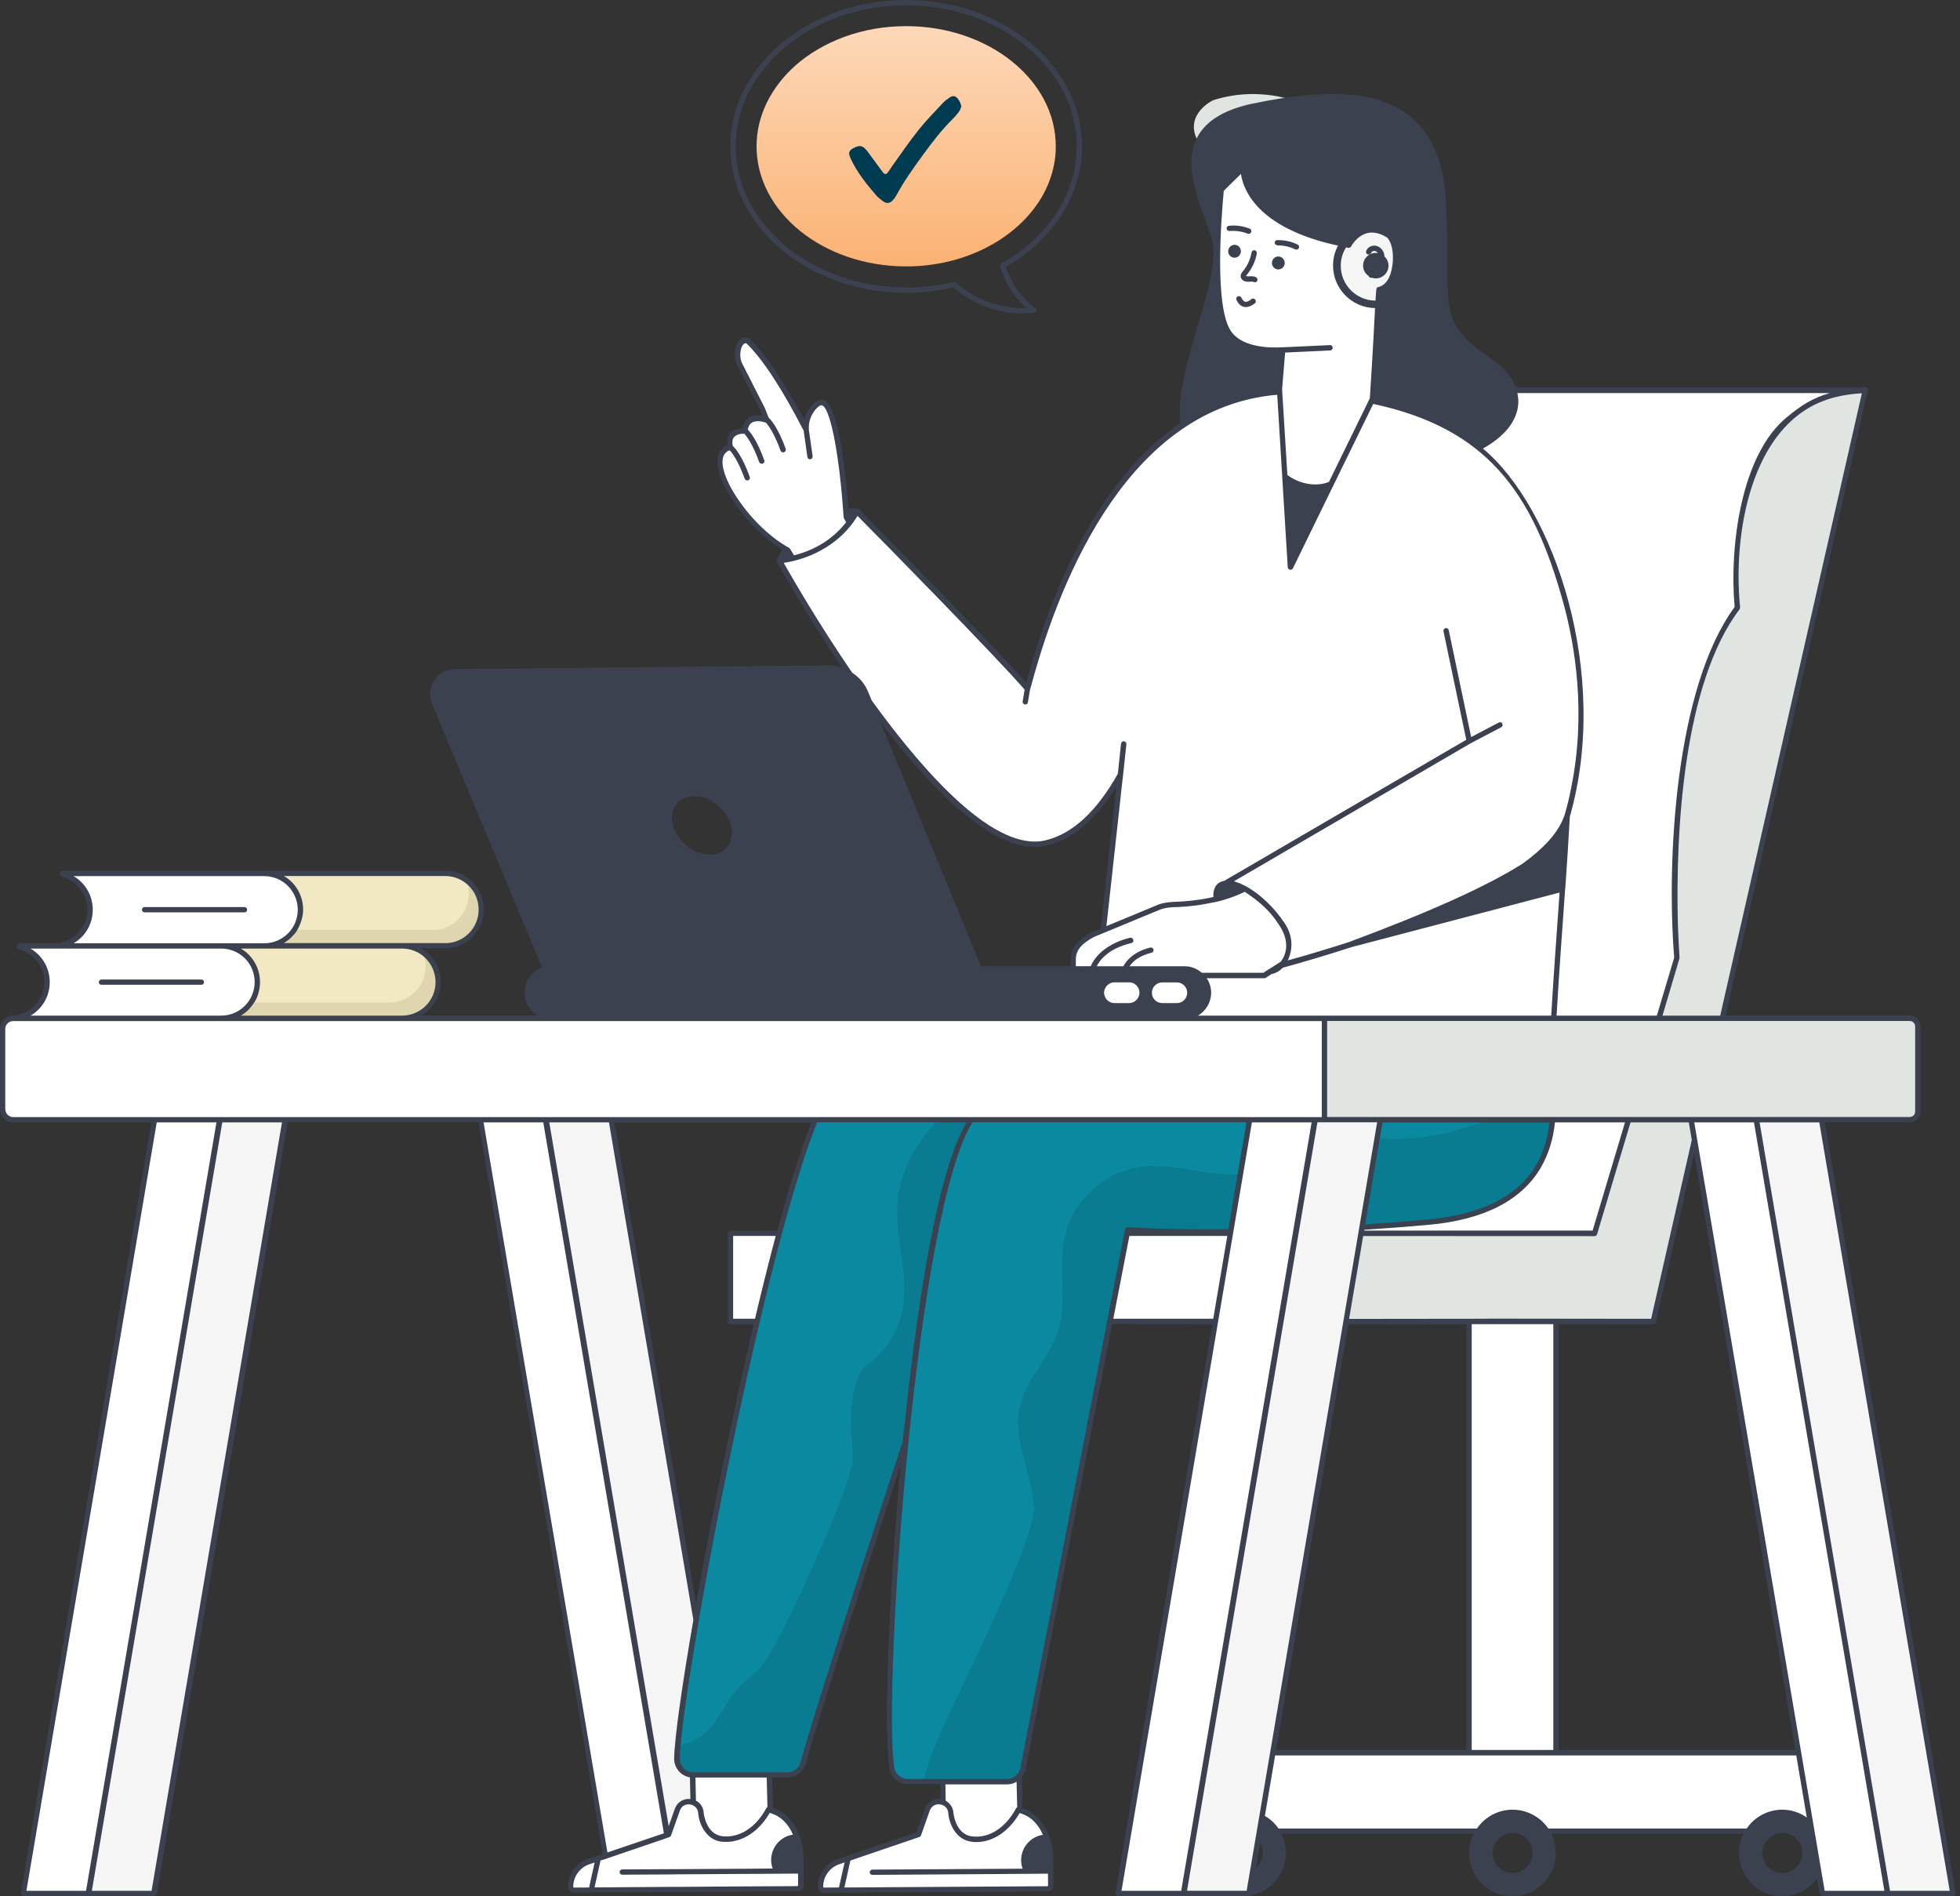 <svg width="367" height="355" viewBox="0 0 367 355" fill="none" xmlns="http://www.w3.org/2000/svg">
<rect x="0" y="0" width="367" height="355" fill="#333333" stroke="none"/>
<path d="M114.351 353.334L88.623 201.716H100.909L126.655 353.334H114.351Z" fill="white"/>
<path d="M126.553 353.334L100.807 201.716H113.111L138.839 353.334H126.553Z" fill="#F5F5F5"/>
<path d="M349.256 73.073L309.559 247.395H247.905V230.877H298.564L313.977 179.335C313.977 179.335 310.272 133.962 325.312 113.739C325.329 113.756 321.148 73.804 349.256 73.073Z" fill="#E1E5E2"/>
<path d="M147.132 230.894V247.395H247.905V230.894L298.581 230.911L314.011 179.335C314.011 179.335 310.272 133.945 325.329 113.756C325.329 113.756 321.131 73.787 349.256 73.073H248.483C220.375 73.787 224.556 113.756 224.556 113.756L213.221 179.335L195.819 230.877H147.132V230.894Z" fill="white"/>
<path d="M136.783 230.894H248.041V247.395H136.783V230.894Z" fill="white"/>
<path d="M275.078 247.395H291.358V328.116H275.078V247.395Z" fill="white"/>
<path d="M350.939 332.959V342.815H215.515V332.959C215.515 330.291 217.673 328.116 220.358 328.116H346.112C348.763 328.116 350.939 330.291 350.939 332.959Z" fill="white"/>
<path d="M190.806 330.834L191.095 344.379L176.786 345.908L176.464 330.444L190.806 330.834Z" fill="white"/>
<path d="M178.061 339.535C178.061 338.278 177.024 337.275 175.767 337.275C174.815 337.275 173.965 337.887 173.643 338.788L171.994 343.444L156.989 348.559C154.966 349.239 153.624 351.142 153.641 353.283C153.641 353.623 153.913 353.895 154.253 353.895L196.125 353.623C196.465 353.623 196.737 353.351 196.737 353.011L196.703 347.335C196.703 347.335 196.516 340.181 190.67 338.839C190.67 338.839 187.832 344.854 182.105 344.311C178.52 343.971 178.061 339.535 178.061 339.535Z" fill="white"/>
<path d="M144.005 330.834L144.294 344.379L129.985 345.908L129.663 330.444L144.005 330.834Z" fill="white"/>
<path d="M131.26 339.535C131.26 338.278 130.223 337.275 128.966 337.275C128.014 337.275 127.164 337.887 126.842 338.788L125.193 343.444L110.188 348.559C108.165 349.239 106.823 351.142 106.84 353.283C106.84 353.623 107.112 353.895 107.452 353.895L149.324 353.623C149.664 353.623 149.936 353.351 149.936 353.011L149.902 347.335C149.902 347.335 149.715 340.181 143.869 338.839C143.869 338.839 141.031 344.854 135.304 344.311C131.719 343.971 131.26 339.535 131.26 339.535Z" fill="white"/>
<path d="M155.255 115.693L163.106 103.135C163.106 103.135 159.096 98.257 158.45 96.711C158.229 93.448 156.853 75.452 153.811 75.384C152.876 75.35 150.99 77.474 150.939 79.853C150.939 80.006 150.939 80.227 150.939 80.465C147.54 73.871 143.665 67.397 140.046 63.896C138.55 63.131 137.565 65.969 138.363 68.009L138.431 68.179L142.731 76.591L143.547 78.647C143.547 78.647 139.808 77.168 139.468 80.686C139.468 80.686 136.001 80.431 136.766 83.711C130.988 85.291 139.23 98.462 147.523 102.982L155.255 115.693Z" fill="white"/>
<path d="M136.783 83.711C136.783 83.711 138.295 84.816 139.961 89.455L136.783 83.711Z" fill="white"/>
<path d="M139.468 80.584C139.468 80.584 140.98 81.689 142.646 86.328L139.468 80.584Z" fill="white"/>
<path d="M143.462 78.443C143.462 78.443 144.974 79.547 146.639 84.187L143.462 78.443Z" fill="white"/>
<path d="M126.757 329.186C126.723 330.902 128.099 332.313 129.833 332.313H147.421C148.815 332.313 150.021 331.395 150.378 330.052C154.185 315.863 183.788 226.543 183.788 226.543C190.959 227.189 210.111 227.597 225.627 227.359C232.22 227.257 238.151 227.053 242.229 226.696C243.946 226.543 245.543 226.322 247.056 226.05C275.69 220.663 266.14 192.148 266.14 192.148L219.628 183.175L211.386 181.595C211.386 181.595 163.106 191.213 154.881 205.012C145.297 221.054 127.233 308.623 126.791 327.18C126.774 327.894 126.757 328.591 126.757 329.186Z" fill="#0B89A1"/>
<path opacity="0.1" d="M126.757 329.186C126.723 330.902 128.099 332.313 129.833 332.313H147.421C148.815 332.313 150.021 331.395 150.378 330.052C154.185 315.863 183.788 226.543 183.788 226.543C190.959 227.189 210.111 227.597 225.627 227.359C225.949 224.997 226.272 222.652 226.595 220.307C226.901 218.131 227.19 215.888 226.646 213.764C226.085 211.64 224.454 209.635 222.279 209.346C220.749 209.142 218.455 209.176 218.54 207.646C218.591 206.746 219.594 206.27 220.426 205.981C224.556 204.587 228.685 203.194 232.815 201.783C233.087 202.123 234.429 201.766 234.769 201.512C236.961 200.016 239.086 198.436 241.193 196.804C241.55 196.532 241.907 196.209 242.127 195.819C242.382 195.36 242.382 194.799 242.399 194.289C242.399 193.321 242.399 192.335 242.178 191.4C241.941 190.466 241.431 189.565 240.615 189.055C239.782 188.528 238.729 188.46 237.845 188.036C237.301 187.747 236.723 187.322 236.129 187.475C235.092 187.747 234.123 188.766 233.087 189.004C230.079 187.577 226.629 187.322 223.298 187.458C210.009 187.951 197.468 193.83 186.354 201.138C182.054 203.959 177.891 207.035 174.509 210.909C171.144 214.784 168.612 219.542 168.086 224.657C167.389 231.506 170.312 238.456 168.986 245.203C168.154 249.468 165.587 253.36 162.002 255.79C161.05 256.435 160.625 257.931 160.285 259.019C158.824 263.454 159.47 268.246 159.691 272.902C159.895 277.576 145.705 308.402 142.629 311.92C141.269 313.484 139.468 314.605 138.075 316.135C135.593 318.854 134.489 322.779 131.464 324.903C130.054 325.906 128.337 326.399 126.791 327.164C126.774 327.894 126.757 328.591 126.757 329.186Z" fill="black"/>
<path d="M166.93 330.902C167.151 332.432 168.442 333.536 169.972 333.536H188.58C190.177 333.536 191.52 332.313 191.639 330.715L211.165 230.265C211.165 230.265 232.747 231.828 267.21 228.804C289.778 226.849 291.766 212.659 290.458 203.075C289.744 198.011 288.13 194.238 288.13 194.238L258.696 187.984C258.696 187.984 195.123 191.264 182.088 209.261C170.601 225.167 165.01 316.848 166.93 330.902Z" fill="#0B89A1"/>
<path opacity="0.1" d="M172.912 333.553H188.58C190.177 333.553 191.52 332.33 191.639 330.732L211.165 230.282C211.165 230.282 232.747 231.845 267.21 228.821C289.778 226.866 291.766 212.676 290.458 203.092C288.249 205.301 285.377 206.78 282.505 208.071C274.365 211.708 265.409 214.121 256.572 212.965C253.904 212.608 251.202 211.929 248.534 212.371C243.657 213.169 240.071 217.486 235.381 219.083C228.583 221.411 221.157 217.622 214.003 218.403C207.035 219.168 200.85 224.708 199.371 231.556C198.097 237.368 199.932 243.605 198.097 249.247C196.448 254.328 192.047 258.271 190.925 263.488C189.6 269.606 193.134 275.689 193.593 281.926C194.103 288.707 177.262 320.927 174.866 327.282C174.101 329.288 173.405 331.412 172.912 333.553Z" fill="black"/>
<path d="M145.977 105.021C145.977 105.021 177.415 162.307 195.921 157.821C201.92 156.376 206.508 150.938 209.822 145.041L206.271 176.888L205.574 183.141C194.018 193.644 289.693 203.738 290.747 193.542C293.975 133.639 305.446 80.465 250.131 73.99C205.795 66.19 193.168 127.385 192.353 128.965C186.405 122.049 160.455 95.827 160.455 95.827C157.328 101.044 152.502 104.137 145.977 105.021Z" fill="white"/>
<path d="M229.926 62.044C231.608 64.865 235.721 65.782 240.19 65.544L239.595 72.903L241.635 106.177L257.014 74.721L258.204 54.227C260.209 53.717 261.092 51.644 261.279 49.163C261.534 46.172 260.736 43.317 257.83 43.011C257.83 37.964 257.592 34.157 257.592 34.157C257.592 34.157 240.819 17.299 228.923 33.273C228.906 33.273 226.221 55.858 229.926 62.044Z" fill="white"/>
<path d="M16.603 354.507L42.536 201.716H30.283L4.351 354.507H16.603Z" fill="white"/>
<path d="M28.788 354.507L54.72 201.716H42.468L16.535 354.507H28.788Z" fill="#F5F5F5"/>
<path d="M221.667 354.507L247.6 201.716H235.347L209.415 354.507H221.667Z" fill="white"/>
<path d="M233.852 354.507L259.784 201.716H247.532L221.599 354.507H233.852Z" fill="#F5F5F5"/>
<path d="M353.488 354.507L327.555 201.716H315.303L341.235 354.507H353.488Z" fill="white"/>
<path d="M365.672 354.507L339.74 201.716H327.487L353.42 354.507H365.672Z" fill="#F5F5F5"/>
<path d="M289.846 103.203C289.846 103.203 300.943 126.178 293.534 152.451C289.761 165.825 254.856 176.633 239.952 180.695C241.431 179.08 242.009 176.021 240.088 173.098C237.284 168.833 232.696 165.366 229.858 165.366C229.705 165.366 229.535 165.383 229.399 165.417L275.112 138.771L270.779 118.106" fill="white"/>
<path d="M237.879 181.884L236.723 182.615H200.969V179.641C200.969 177.449 202.481 176.174 204.554 175.019L217.164 169.802C217.928 169.564 218.727 169.411 219.526 169.377C222.5 169.275 225.253 168.952 227.734 168.34C229.705 167.881 231.489 167.236 233.121 166.42C233.665 166.726 234.208 167.083 234.769 167.49C236.571 168.782 238.389 170.617 239.799 172.674C239.901 172.809 239.986 172.962 240.088 173.098C241.89 175.851 241.465 178.723 240.19 180.406L237.879 181.884Z" fill="white"/>
<path d="M204.418 181.901C204.418 181.901 205.336 177.636 211.743 176.055L204.418 181.901Z" fill="white"/>
<path d="M210.485 181.901C210.485 181.901 211.114 178.961 215.515 177.891L210.485 181.901Z" fill="white"/>
<path d="M49.469 177.092H83.338C87.076 177.092 90.118 174.067 90.118 170.311C90.118 168.442 89.353 166.743 88.13 165.502C87.841 165.213 87.552 164.958 87.212 164.737C86.125 163.956 84.782 163.514 83.338 163.514H49.469C50.913 163.514 52.256 163.956 53.344 164.737C53.666 164.958 53.972 165.213 54.261 165.502C55.485 166.743 56.249 168.442 56.249 170.311C56.249 171.722 55.825 173.013 55.094 174.101C53.87 175.902 51.814 177.092 49.469 177.092Z" fill="#DFD5AF"/>
<path d="M52.681 163.531C52.953 163.905 53.174 164.33 53.361 164.754C53.683 164.975 53.989 165.23 54.278 165.519C55.502 166.76 56.267 168.459 56.267 170.328C56.267 171.739 55.842 173.03 55.111 174.118H80.992C84.731 174.118 87.773 171.093 87.773 167.338C87.773 166.42 87.586 165.57 87.263 164.754C86.175 163.973 84.833 163.531 83.388 163.531H52.681Z" fill="#F2E8C4"/>
<path d="M14.887 165.519C16.11 166.76 16.875 168.459 16.875 170.328C16.875 173.523 14.683 176.191 11.692 176.905V177.092H49.469C53.208 177.092 56.249 174.067 56.249 170.311C56.249 168.442 55.485 166.743 54.261 165.502C53.038 164.279 51.355 163.514 49.469 163.514H11.692V163.701C12.932 164.024 14.02 164.653 14.887 165.519Z" fill="white"/>
<path d="M41.397 190.653H75.266C79.004 190.653 82.046 187.628 82.046 183.873C82.046 182.003 81.281 180.304 80.058 179.063C79.769 178.774 79.48 178.52 79.14 178.299C78.052 177.517 76.71 177.075 75.266 177.075H41.397C42.841 177.075 44.184 177.517 45.272 178.299C45.594 178.52 45.9 178.774 46.189 179.063C47.413 180.304 48.177 182.003 48.177 183.873C48.177 185.283 47.752 186.575 47.022 187.662C45.798 189.464 43.742 190.653 41.397 190.653Z" fill="#DFD5AF"/>
<path d="M44.609 177.092C44.881 177.466 45.102 177.891 45.288 178.316C45.611 178.537 45.917 178.791 46.206 179.08C47.43 180.321 48.194 182.02 48.194 183.89C48.194 185.3 47.77 186.592 47.039 187.679H72.92C76.659 187.679 79.701 184.654 79.701 180.899C79.701 179.981 79.514 179.131 79.191 178.316C78.103 177.534 76.761 177.092 75.316 177.092H44.609Z" fill="#F2E8C4"/>
<path d="M6.815 179.063C8.038 180.304 8.803 182.003 8.803 183.873C8.803 187.067 6.611 189.735 3.62 190.449V190.636H41.397C45.136 190.636 48.177 187.611 48.177 183.856C48.177 181.986 47.413 180.287 46.189 179.046C44.966 177.823 43.283 177.058 41.397 177.058H3.62V177.245C4.86 177.585 5.948 178.214 6.815 179.063Z" fill="white"/>
<path d="M248.007 190.653V209.635H2.464C1.377 209.635 0.493 208.751 0.493 207.664V192.624C0.493 191.537 1.377 190.653 2.464 190.653H248.007Z" fill="white"/>
<path d="M359.113 192.182V208.089C359.113 208.938 358.433 209.618 357.583 209.618H248.007V190.653H357.583C358.433 190.653 359.113 191.333 359.113 192.182Z" fill="#E1E5E2"/>
<path d="M227.105 18.778C229.501 18.013 232.016 17.605 234.582 17.605C241.21 17.605 247.446 20.189 252.12 24.879C256.81 29.569 259.393 35.789 259.393 42.416V47.973C259.393 48.959 258.594 49.758 257.609 49.758C256.623 49.758 255.824 48.959 255.824 47.973V42.416C255.824 36.74 253.615 31.404 249.605 27.394C245.594 23.383 240.258 21.174 234.582 21.174C231.999 21.174 229.467 21.65 227.105 22.551V18.778Z" fill="#E1E5E2"/>
<path d="M224.097 26.017C224.097 26.017 224.998 23.927 227.105 22.534V18.778C227.105 18.778 221.871 21.31 224.097 26.017Z" fill="#E1E5E2"/>
<path d="M263.743 45.628C267.737 52.664 260.498 59.852 253.479 55.842C252.646 55.366 251.933 54.652 251.457 53.819C247.497 46.784 254.686 39.612 261.721 43.606C262.554 44.082 263.268 44.796 263.743 45.628Z" fill="#F5F5F5"/>
<path d="M141.66 27.394C141.66 39.782 154.219 49.877 169.666 49.877C179.403 49.877 187.985 45.866 193.015 39.8C195.972 36.248 197.689 31.982 197.689 27.394C197.689 14.989 185.13 4.894 169.666 4.894C161.475 4.894 154.1 7.732 148.967 12.236C144.447 16.263 141.66 21.582 141.66 27.394Z" fill="url(#paint0_linear_4717_21730)"/>
<path d="M180 19.975C179.864 20.277 179.774 20.624 179.584 20.88C179.195 21.401 178.779 21.904 178.317 22.352C176.263 24.363 174.544 26.658 172.844 28.97C171.034 31.438 169.261 33.934 167.795 36.631C167.641 36.914 167.442 37.188 167.225 37.435C166.664 38.066 166.076 38.185 165.389 37.709C164.873 37.353 164.375 36.932 163.968 36.457C162.195 34.409 160.512 32.289 159.336 29.811C159.218 29.555 159.11 29.29 159.037 29.016C158.92 28.55 159.083 28.193 159.481 27.919C159.544 27.873 159.616 27.837 159.68 27.8C160.928 27.078 161.58 27.206 162.439 28.358C163.389 29.628 164.312 30.899 165.253 32.179C165.642 32.709 165.904 32.727 166.302 32.206C166.601 31.813 166.854 31.365 167.144 30.963C168.754 28.733 170.301 26.447 172.02 24.299C173.423 22.544 175.006 20.935 176.544 19.29C176.933 18.869 177.412 18.522 177.892 18.211C178.471 17.845 178.905 17.964 179.358 18.494C179.701 18.924 179.91 19.39 180 19.975Z" fill="#003C51"/>
<path d="M239.68 48.058C240.309 48.245 240.683 48.908 240.513 49.554C240.326 50.2 239.68 50.573 239.034 50.404C238.406 50.217 238.032 49.554 238.202 48.925C238.389 48.245 239.034 47.888 239.68 48.058Z" fill="#3C4150"/>
<path d="M242.739 46.733C242.671 46.733 242.586 46.716 242.518 46.682C242.144 46.495 241.753 46.359 241.363 46.24C240.649 46.019 239.901 45.934 239.17 45.934C238.916 45.883 238.678 45.713 238.678 45.441C238.678 45.169 238.899 44.949 239.17 44.949C240.02 44.932 240.853 45.051 241.669 45.272C242.11 45.407 242.552 45.577 242.977 45.781C243.232 45.917 243.334 46.206 243.198 46.444C243.096 46.648 242.926 46.733 242.739 46.733Z" fill="#3C4150"/>
<path d="M232.441 55.739C232.662 56.164 232.883 56.419 233.138 56.487C233.512 56.589 234.004 56.266 234.344 55.994C234.565 55.825 234.871 55.858 235.041 56.096C235.211 56.317 235.177 56.623 234.956 56.793C234.361 57.269 233.783 57.49 233.274 57.49C233.138 57.49 233.019 57.473 232.883 57.439C232.322 57.303 231.863 56.861 231.523 56.147C231.404 55.91 231.506 55.604 231.761 55.485C232.033 55.383 232.339 55.485 232.441 55.739Z" fill="#3C4150"/>
<path d="M231.387 45.849C232.033 45.985 232.458 46.614 232.322 47.277C232.186 47.94 231.574 48.364 230.928 48.228C230.283 48.093 229.875 47.464 229.994 46.818C230.13 46.155 230.759 45.73 231.387 45.849Z" fill="#3C4150"/>
<path d="M233.817 43.776C233.749 43.776 233.681 43.776 233.63 43.742C233.24 43.589 232.849 43.47 232.424 43.385C231.71 43.232 230.962 43.181 230.232 43.249C229.96 43.283 229.705 43.079 229.671 42.807C229.654 42.519 229.858 42.281 230.13 42.264C230.979 42.179 231.812 42.213 232.645 42.4C233.104 42.502 233.562 42.637 234.004 42.807C234.259 42.909 234.378 43.198 234.276 43.453C234.208 43.657 234.021 43.776 233.817 43.776Z" fill="#3C4150"/>
<path d="M233.987 51.729C234.361 51.712 234.82 51.678 235.228 51.933C235.449 52.069 235.534 52.375 235.398 52.613C235.296 52.766 235.126 52.851 234.956 52.851C234.871 52.851 234.786 52.817 234.718 52.783C234.582 52.698 234.31 52.715 234.055 52.732L233.8 52.749C233.172 52.783 232.441 52.511 232.322 51.848C232.237 51.372 232.526 51.015 232.73 50.778C233.579 49.758 234.123 48.551 234.344 47.26C234.395 46.988 234.65 46.801 234.922 46.852C235.194 46.903 235.381 47.158 235.33 47.43C235.092 48.874 234.446 50.234 233.512 51.389C233.461 51.457 233.325 51.61 233.308 51.627C233.342 51.678 233.529 51.763 233.783 51.729H233.987Z" fill="#3C4150"/>
<path d="M45.781 170.804H27.071C26.799 170.804 26.578 170.584 26.578 170.312C26.578 170.04 26.799 169.819 27.071 169.819H45.781C46.053 169.819 46.274 170.04 46.274 170.312C46.291 170.584 46.07 170.804 45.781 170.804Z" fill="#3C4150"/>
<path d="M37.709 184.366H18.999C18.727 184.366 18.506 184.145 18.506 183.873C18.506 183.601 18.727 183.38 18.999 183.38H37.709C37.981 183.38 38.202 183.601 38.202 183.873C38.202 184.145 37.998 184.366 37.709 184.366Z" fill="#3C4150"/>
<path d="M2.464 190.143H3.229C3.297 190.058 3.399 189.99 3.518 189.956C6.339 189.294 8.31 186.779 8.31 183.873C8.31 181.035 6.39 178.469 3.518 177.772C3.297 177.721 3.127 177.517 3.127 177.279V177.075C3.127 176.803 3.348 176.582 3.62 176.582H11.301C11.369 176.497 11.471 176.429 11.59 176.395C14.394 175.733 16.365 173.218 16.365 170.295C16.365 167.304 14.275 164.823 11.59 164.194C11.369 164.143 11.199 163.939 11.199 163.701V163.497C11.199 163.225 11.42 163.004 11.692 163.004H83.338C87.399 163.004 90.594 166.284 90.594 170.278C90.594 174.288 87.348 177.551 83.338 177.551H78.919C79.463 177.857 79.939 178.231 80.398 178.673C81.774 180.066 82.522 181.901 82.522 183.839C82.522 186.507 81.077 188.835 78.919 190.109H100.671C99.193 189.243 98.224 187.662 98.224 185.827C98.224 183.669 99.6 181.833 101.521 181.154L80.89 131.77C80.279 130.325 80.432 128.694 81.298 127.368C82.165 126.077 83.609 125.278 85.173 125.261L155.051 124.564C155.952 124.564 156.819 124.7 157.651 124.972C150.837 114.844 146.011 106.126 145.518 105.209C145.433 105.073 145.433 104.903 145.501 104.733C145.518 104.716 145.518 104.699 145.535 104.682C145.824 104.053 146.113 103.458 146.452 102.88C140.029 98.938 133.843 90.339 134.37 85.836C134.506 84.612 135.135 83.745 136.205 83.32C135.967 81.332 137.106 80.262 139.06 80.126C139.417 78.256 140.827 77.526 142.748 77.849L142.323 76.744C142.255 76.608 137.905 68.077 137.905 68.077C137.31 66.514 137.599 64.474 138.567 63.574C139.06 63.132 139.689 63.047 140.284 63.353C140.335 63.37 140.369 63.404 140.403 63.438C143.36 66.31 146.775 71.408 150.599 78.613C150.905 77.288 151.669 76.166 152.332 75.537C152.706 75.18 153.267 74.79 153.828 74.773C156.938 74.841 158.331 88.096 158.858 95.165C159.096 95.148 160.455 95.114 160.625 95.233C160.676 95.233 160.693 95.25 160.727 95.284C160.778 95.301 160.812 95.335 160.846 95.352V95.369C167.219 101.827 186.201 121.081 192.166 127.844C192.217 127.64 192.285 127.436 192.336 127.198C196.533 111.887 205.03 90.05 220.987 79.242L221.004 79.225C220.392 74.059 222.347 67.448 224.25 61.008C225.779 55.893 227.224 51.032 227.224 47.345C227.224 46.852 227.207 46.41 227.156 45.968C227.003 44.745 226.391 43.062 225.66 41.108C223.876 36.282 221.667 30.283 224.284 25.525C225.932 22.534 229.382 20.478 234.514 19.407C248.636 16.433 257.915 17.113 263.743 21.531C267.907 24.709 270.252 29.943 270.694 37.081C271.9 57.099 268.349 59.903 278.953 66.972C281.417 68.621 283.065 70.49 283.813 72.478H348.61C348.814 72.462 349.018 72.445 349.239 72.445C349.613 72.445 349.851 72.801 349.715 73.158L323.103 190.143H357.583C358.705 190.143 359.605 191.061 359.605 192.183V208.089C359.605 209.21 358.688 210.111 357.583 210.111H341.677L366.165 354.405C366.199 354.558 366.148 354.711 366.046 354.813C365.961 354.932 365.825 354.983 365.672 354.983H341.218C340.98 354.983 340.759 354.813 340.725 354.575L340.232 351.686C338.771 353.692 336.409 355 333.707 355C329.237 355 325.618 351.38 325.618 346.911C325.618 345.619 325.924 344.396 326.467 343.308H290.458C291.018 344.396 291.307 345.603 291.307 346.911C291.307 351.38 287.654 355 283.184 355C278.715 355 275.095 351.38 275.095 346.911C275.095 345.619 275.401 344.396 275.945 343.308H239.935C240.496 344.396 240.785 345.603 240.785 346.911C240.785 350.871 237.913 354.167 234.157 354.864C234.072 354.949 233.936 355 233.817 355H209.38C209.227 355 209.074 354.949 208.989 354.83C208.888 354.711 208.854 354.575 208.871 354.422L227.003 247.905C220.902 247.905 214.597 247.905 208.242 247.888L192.132 330.75C192.081 331.498 191.792 332.16 191.35 332.704L191.469 338.516C195.276 339.774 197.213 344.413 197.213 347.302C197.213 347.438 197.247 352.995 197.247 352.995C197.247 353.301 197.128 353.573 196.941 353.776C196.72 353.997 196.448 354.099 196.159 354.099L154.27 354.371C153.658 354.371 153.148 353.878 153.148 353.25C153.131 350.888 154.626 348.814 156.853 348.05L171.637 343.019L173.201 338.584C173.676 337.276 175.036 336.596 176.124 336.749L176.073 334.013H170.006C168.238 334.013 166.709 332.687 166.488 330.937C165.536 323.935 166.301 299.617 168.629 274.297C160.88 298.071 152.757 323.222 150.905 330.138C150.497 331.702 149.086 332.772 147.472 332.772H144.6L144.736 338.482C147.54 339.417 148.967 341.66 149.698 343.665C149.715 343.682 149.715 343.716 149.732 343.716C150.718 346.452 150.429 347.982 150.497 352.944C150.497 353.25 150.378 353.522 150.174 353.743C149.953 353.963 149.681 354.065 149.392 354.065L107.52 354.337C106.908 354.337 106.398 353.844 106.398 353.216C106.381 350.854 107.876 348.78 110.103 348.016L112.873 347.081L89.625 210.077H53.887L29.365 354.541C29.314 354.779 29.11 354.949 28.872 354.949H4.435C4.282 354.949 4.146 354.898 4.045 354.779C3.943 354.66 3.909 354.524 3.926 354.371L28.346 210.128H2.464C1.088 210.128 0 209.024 0 207.664V192.625C0 191.265 1.105 190.143 2.464 190.143ZM5.71 177.585C8.072 178.979 9.313 181.392 9.313 183.873C9.313 186.507 7.919 188.869 5.727 190.143H41.414C44.864 190.143 47.685 187.339 47.685 183.873C47.685 180.304 44.813 177.585 41.414 177.585H5.71ZM13.765 164.024C16.008 165.316 17.368 167.729 17.368 170.312C17.368 172.963 15.974 175.325 13.782 176.599H49.469C52.936 176.599 55.757 173.795 55.757 170.312C55.757 166.913 53.004 164.024 49.469 164.024H13.765ZM83.355 176.582C86.804 176.582 89.625 173.778 89.625 170.295C89.625 166.794 86.804 164.007 83.355 164.007H53.157C53.191 164.024 53.208 164.041 53.224 164.058C53.428 164.16 53.615 164.279 53.802 164.432C55.553 165.689 56.759 167.882 56.759 170.278C56.759 172.555 55.451 174.713 54.941 175.053C54.584 175.512 53.938 176.09 53.292 176.463C53.242 176.514 53.208 176.531 53.157 176.565H83.355V176.582ZM81.553 183.873C81.553 182.207 80.89 180.627 79.718 179.42C78.528 178.231 76.965 177.585 75.282 177.585H45.102C45.696 177.993 45.934 178.078 46.563 178.707C47.94 180.1 48.687 181.935 48.687 183.873C48.687 185.317 48.177 186.864 47.702 187.509C47.702 187.526 47.702 187.526 47.702 187.543C47.005 188.597 46.274 189.464 45.102 190.143H75.282C78.732 190.143 81.553 187.339 81.553 183.873ZM136.851 154.524C136.052 151.5 132.976 149.052 130.002 149.052C127.011 149.052 125.227 151.5 126.026 154.524C126.825 157.532 129.9 159.996 132.891 159.996C135.882 159.996 137.65 157.532 136.851 154.524ZM157.855 95.301C157.023 84.153 155.323 75.894 153.794 75.86C153.692 75.877 153.403 75.945 153.012 76.336C152.247 77.067 151.466 78.426 151.449 79.854V80.449L152.162 85.411C152.196 85.683 152.009 85.938 151.737 85.989H151.669C151.432 85.989 151.211 85.802 151.177 85.564L150.48 80.602L150.463 80.585C146.435 72.784 142.85 67.278 139.791 64.305C139.587 64.219 139.417 64.254 139.247 64.406C138.669 64.95 138.363 66.548 138.856 67.822L143.224 76.421L143.92 78.188C144.362 78.596 145.705 80.092 147.115 84.017C147.217 84.272 147.064 84.561 146.809 84.663C146.758 84.68 146.69 84.697 146.639 84.697C146.435 84.697 146.231 84.561 146.163 84.374C144.991 81.128 143.903 79.667 143.427 79.14C143.427 79.123 143.427 79.123 143.41 79.123C143.275 79.123 141.796 78.511 140.793 79.123C140.386 79.361 140.131 79.803 140.029 80.432C140.556 80.975 141.796 82.522 143.105 86.159C143.241 86.464 142.969 86.821 142.629 86.821C142.425 86.821 142.221 86.685 142.153 86.498C140.946 83.151 139.825 81.706 139.366 81.196C139.094 81.179 137.989 81.196 137.446 81.842C137.14 82.199 137.055 82.743 137.191 83.457C137.633 83.864 138.992 85.36 140.386 89.285C140.522 89.591 140.25 89.948 139.91 89.948C139.706 89.948 139.519 89.812 139.434 89.608C138.193 86.159 137.038 84.731 136.63 84.289C132.263 85.836 139.264 97.425 146.928 102.082C147.064 102.184 147.217 102.269 147.353 102.337C147.404 102.371 147.744 102.558 147.778 102.591C147.931 102.676 147.931 102.778 148.679 103.968C152.74 102.931 155.969 100.892 158.433 97.782C157.787 96.695 158.008 96.984 157.855 95.301ZM232.356 32.56L229.144 35.721C228.872 38.661 228.464 43.878 228.464 48.976C228.464 54.21 228.889 59.359 230.351 61.772C232.237 64.933 237.301 65.188 240.156 65.018L249.027 64.61C249.299 64.559 249.52 64.814 249.537 65.086C249.554 65.375 249.333 65.596 249.061 65.613L240.632 66.004L240.071 72.818V72.852L240.122 73.821L241.057 88.928C242.926 90.356 246.087 91.325 248.84 90.22L256.096 75.384L256.504 74.552V74.433C257.082 65.613 257.32 60.583 257.473 57.677C253.139 57.626 249.605 54.074 249.605 49.707C249.605 48.364 249.944 47.09 250.539 45.985C235.33 42.705 232.781 35.415 232.356 32.56ZM251.049 49.741C251.049 53.343 253.955 56.267 257.558 56.283C257.694 53.768 257.728 53.836 258.068 53.751C260.039 53.258 260.617 50.947 260.787 49.112C260.871 47.99 260.888 45.781 259.75 44.49C258.424 43.64 257.167 43.368 256.011 43.64C254.057 44.133 253.003 46.104 252.986 46.138C252.901 46.291 252.731 46.393 252.545 46.393H252.46C252.324 46.359 252.188 46.342 252.052 46.308C251.406 47.311 251.049 48.483 251.049 49.741ZM257.133 75.622L249.673 90.866L242.093 106.398C242.008 106.568 241.821 106.67 241.635 106.67H241.533C241.312 106.619 241.142 106.432 241.125 106.211L240.088 89.234V89.183L239.153 73.906C211.691 76.234 198.776 107.571 193.304 127.572C193.066 128.422 192.964 128.813 192.879 129.034C192.811 129.442 192.472 131.481 192.472 131.481C192.421 131.719 192.234 131.889 191.979 131.889H191.894C191.622 131.838 191.435 131.583 191.486 131.311L191.86 129.102C186.711 123.154 164.942 100.96 160.574 96.593C160.54 96.644 160.523 96.695 160.472 96.729C157.532 101.538 152.247 104.546 146.758 105.378C146.809 105.463 146.843 105.548 146.894 105.633C148.407 108.318 153.233 116.679 159.555 125.924C159.555 125.924 159.572 125.924 159.572 125.941C160.88 126.791 161.934 128.014 162.562 129.544L163.225 131.141C173.523 145.348 186.456 159.589 195.802 157.311C200.815 156.105 205.37 151.907 209.312 144.855L209.907 139.23C209.941 138.958 210.196 138.737 210.468 138.788C210.74 138.822 210.944 139.06 210.91 139.332L210.298 145.076C210.298 145.093 210.298 145.093 210.298 145.093C210.077 146.894 210.808 140.352 207.171 173.388L217.011 169.309C217.843 169.037 218.676 168.901 219.509 168.867C222.364 168.765 224.947 168.459 227.207 167.933C227.088 166.403 227.734 165.163 229.229 164.908L274.551 138.499L270.286 118.192C270.235 117.92 270.405 117.648 270.677 117.597C270.949 117.546 271.221 117.716 271.272 117.988L275.469 137.99L280.635 135.271C280.873 135.135 281.179 135.22 281.298 135.474C281.434 135.729 281.349 136.035 281.094 136.154L275.333 139.179L231.047 164.993C234.65 166.012 238.219 169.479 240.207 172.351C240.292 172.555 242.909 175.427 241.278 179.488L241.261 179.505C241.227 179.624 241.176 179.709 241.125 179.811C244.048 178.995 248.041 177.84 252.562 176.378C267.584 170.805 278.426 165.91 285.037 161.73C288.826 159.011 291.63 156.105 292.786 153.046L292.82 152.995C292.905 152.757 292.99 152.502 293.058 152.264C293.5 150.701 293.89 149.12 294.179 147.574C297.034 133.622 294.944 120.877 292.684 112.72C292.684 112.686 292.667 112.669 292.667 112.669C286.923 91.868 278.188 80.126 257.133 75.622ZM204.367 174.56L206.101 173.846L209.04 147.285C205.183 153.437 200.815 157.142 196.006 158.297C186.864 160.506 174.883 148.407 164.874 135.203L183.669 180.882H200.459V179.641C200.476 177.075 202.328 175.699 204.367 174.56ZM211.861 176.548C207.647 177.568 206.016 179.59 205.353 180.899H210.349C210.893 179.862 212.252 178.18 215.379 177.398C215.651 177.347 215.923 177.5 215.991 177.772C216.042 178.027 215.889 178.299 215.617 178.367C213.238 178.945 212.082 180.032 211.505 180.899H221.786C223.026 180.899 224.165 181.358 225.032 182.122H236.57L236.995 181.833L237.573 181.46L237.675 181.409C237.811 181.324 239.833 180.032 239.833 180.032C242.331 176.599 239.391 173.099 239.357 172.946C237.658 170.312 235.483 168.561 233.087 166.964H233.07C231.013 167.984 228.515 168.697 227.836 168.816C227.819 168.816 227.802 168.816 227.785 168.833C225.558 169.241 223.978 169.7 219.509 169.853C218.778 169.887 218.03 170.006 217.333 170.244C217.197 170.295 205.506 175.138 204.775 175.444C202.77 176.565 201.444 177.687 201.444 179.641V180.882H204.231C205.472 178.078 208.48 176.31 211.59 175.563C211.844 175.512 212.133 175.665 212.184 175.937C212.303 176.209 212.133 176.48 211.861 176.548ZM206.729 185.861C206.729 185.946 206.729 186.031 206.763 186.099C206.882 187.051 207.698 187.798 208.684 187.798H211.403C211.539 187.798 211.658 187.781 211.776 187.747C211.793 187.747 211.793 187.747 211.793 187.747C212.677 187.577 213.357 186.796 213.357 185.844C213.357 184.773 212.49 183.907 211.42 183.907H208.701C207.953 183.907 207.324 184.315 206.984 184.926C206.814 185.215 206.729 185.538 206.729 185.861ZM215.685 185.861C215.685 186.932 216.552 187.798 217.639 187.798H220.358C221.429 187.798 222.296 186.932 222.296 185.861C222.296 184.79 221.429 183.924 220.358 183.924H217.639C216.569 183.924 215.685 184.79 215.685 185.861ZM224.318 190.143H290.458C290.577 188.24 290.798 184.179 291.664 172.147C291.8 170.448 291.902 168.765 292.021 167.1L252.952 177.347L252.867 177.381C248.007 178.962 243.606 180.236 240.207 181.171C239.595 181.799 238.882 182.207 238.1 182.36L237.012 183.057C236.927 183.108 236.842 183.142 236.74 183.142H225.949C226.476 183.924 226.782 184.875 226.782 185.878C226.765 187.696 225.779 189.277 224.318 190.143ZM284.119 73.6C284.374 74.705 284.357 75.809 284.068 76.948C283.337 79.701 281.077 82.097 277.661 83.966C291.001 95.08 301.589 126.179 293.941 152.893C293.703 157.362 293.415 161.713 293.109 166.029L293.075 166.454C293.075 166.488 293.075 166.505 293.058 166.522C292.514 174.373 291.919 182.105 291.46 190.143H310.238L313.484 179.284C312.006 160.948 313.705 128.745 324.802 113.637C323.782 102.303 326.009 84.986 334.675 78.035C337.157 75.962 339.468 74.467 342.595 73.6H284.119ZM348.627 73.634C345.636 73.77 342.781 74.484 341.473 75.045C341.473 75.045 341.473 75.045 341.456 75.045C327.963 80.092 324.428 99.686 325.822 113.705C325.839 113.773 325.822 113.841 325.788 113.909C325.771 113.96 325.737 114.028 325.72 114.079C315.184 127.946 313.705 155.816 314.181 173.218C314.317 176.922 314.487 179.199 314.487 179.301C314.487 179.369 314.487 179.437 314.453 179.488L311.292 190.143H322.1L348.627 73.634ZM357.583 209.125C358.161 209.125 358.603 208.667 358.603 208.106V192.183C358.603 191.605 358.144 191.146 357.583 191.146C289.081 191.146 309.491 191.146 248.5 191.146V209.125C289.812 209.125 272.631 209.125 357.583 209.125ZM309.168 246.903L316.781 213.425L316.22 210.128H305.31L299.057 231.03V231.064C299.006 231.268 298.802 231.421 298.581 231.421L255.247 231.404L252.612 246.92C307.553 246.886 248.925 246.835 309.168 246.903ZM252.46 247.905L238.933 327.623H274.585V247.905H252.46ZM275.571 247.905V327.623H290.849V247.905H275.571ZM291.868 247.905V327.623H336.171L317.223 215.974L310.051 247.497C310 247.718 309.797 247.905 309.559 247.905H291.868ZM298.207 230.385L304.274 210.128H291.154C290.866 213.017 290.05 215.991 288.435 218.727C284.765 224.862 277.644 228.43 267.278 229.331C263.149 229.688 259.206 229.994 255.467 230.232L255.433 230.385H298.207ZM267.176 228.328C277.203 227.462 284.068 224.063 287.569 218.217C289.047 215.753 289.829 213 290.101 210.145H258.866L255.62 229.229C259.291 228.974 263.149 228.685 267.176 228.328ZM365.077 353.997L340.657 210.128H329.475L353.895 353.997H365.077ZM341.66 353.997H352.842L328.422 210.128H317.24C322.576 241.635 339.417 340.793 341.66 353.997ZM333.741 350.65C335.814 350.65 337.496 348.967 337.496 346.911C337.496 344.838 335.814 343.155 333.741 343.155C331.668 343.155 329.985 344.838 329.985 346.911C329.985 348.967 331.668 350.65 333.741 350.65ZM283.218 350.65C285.292 350.65 286.974 348.967 286.974 346.911C286.974 344.838 285.292 343.155 283.218 343.155C281.162 343.155 279.48 344.838 279.48 346.911C279.48 348.967 281.162 350.65 283.218 350.65ZM239.391 342.323H276.557C278.018 340.198 280.448 338.805 283.218 338.805C285.988 338.805 288.435 340.198 289.914 342.323H327.062C328.524 340.198 330.954 338.805 333.724 338.805C335.44 338.805 337.004 339.349 338.312 340.266L336.341 328.643H238.763L236.842 339.978C237.845 340.538 238.712 341.337 239.391 342.323ZM236.451 346.911C236.451 346.248 236.264 345.62 235.959 345.059L235.177 349.681C235.959 349.018 236.451 348.016 236.451 346.911ZM233.427 353.997L233.63 352.825V352.604H233.664C233.8 351.754 252.222 243.3 257.864 210.111C257.643 210.111 246.682 210.111 246.682 210.111C241.38 241.346 222.296 353.844 222.262 353.98H233.427V353.997ZM209.992 353.997H221.174C223.808 338.448 239.867 243.844 245.594 210.128H234.412C217.911 307.434 210.06 353.658 209.992 353.997ZM227.173 246.886L229.807 231.387H211.471L208.463 246.886H227.173ZM157.141 349.018C155.323 349.647 154.117 351.346 154.134 353.267C154.134 353.318 154.185 353.386 154.253 353.386L157.09 353.369L158.144 348.678L157.141 349.018ZM174.101 338.958L172.453 343.614C172.402 343.75 172.283 343.869 172.147 343.92L159.232 348.322L158.11 353.369L196.125 353.131C196.176 353.131 196.244 353.063 196.244 353.012L196.227 350.786L163.344 351.007C163.072 351.007 162.851 350.786 162.851 350.514C162.851 350.242 163.072 350.021 163.344 350.021L191.486 349.851C191.486 349.834 191.486 349.834 191.486 349.834C191.282 349.324 191.197 348.797 191.197 348.271C191.197 345.908 192.93 343.852 195.276 343.512C194.426 341.507 192.981 340.012 190.925 339.434C188.478 343.614 184.977 345.161 182.054 344.821C178.894 344.515 177.738 341.286 177.568 339.604V339.553C177.551 337.581 174.781 337.106 174.101 338.958ZM190.466 338.363L190.347 333.571C189.838 333.877 189.209 334.064 188.563 334.064H177.024L177.075 337.123C177.925 337.598 178.52 338.499 178.537 339.519C178.588 339.859 179.08 343.529 182.122 343.818C187.458 344.311 190.177 338.686 190.194 338.618C190.279 338.482 190.364 338.397 190.466 338.363ZM167.423 330.835C167.593 332.092 168.697 333.044 169.955 333.044H188.563C189.956 333.044 191.01 331.923 191.129 330.614C207.97 243.98 210.349 231.71 210.621 230.317L210.655 230.164C210.706 229.943 210.91 229.756 211.148 229.756C211.148 229.756 211.165 229.756 211.182 229.756C211.301 229.773 218.098 230.249 229.994 230.147L233.393 210.111H182.105C171.586 226.544 165.298 315.167 167.423 330.835ZM147.438 331.804C148.594 331.804 149.613 331.022 149.902 329.9C151.873 322.542 160.846 294.774 169.02 269.844C169.666 264.984 173.388 222.873 180.984 210.111H153.012C145.756 227.938 136.035 273.396 130.869 303.203V303.237C130.699 304.257 130.529 305.242 130.376 306.211V306.228C128.524 317.189 127.351 325.635 127.283 329.186C127.249 330.546 128.337 331.804 129.849 331.804H147.438ZM130.359 300.348C133.129 284.68 137.038 265.29 141.133 247.905H136.783C136.494 247.905 136.29 247.684 136.29 247.412V230.911C136.29 230.64 136.511 230.419 136.783 230.419H145.535C147.744 222.228 149.936 215.175 151.924 210.145H115.048L130.359 300.348ZM114.028 210.128H102.846L125.21 341.881L126.366 338.618C126.757 337.513 127.793 336.783 128.966 336.783C129.068 336.783 129.187 336.8 129.272 336.817L129.187 332.755C127.453 332.449 126.196 330.971 126.23 329.17C126.315 325.295 127.691 315.642 129.832 303.288L114.028 210.128ZM141.371 246.886C142.663 241.448 143.954 236.231 145.246 231.387H137.276V246.886H141.371ZM130.223 332.806L130.308 337.123C131.039 337.428 131.77 338.38 131.77 339.485C131.821 339.825 132.331 343.495 135.355 343.784C135.848 343.835 136.29 343.835 136.732 343.767C137.072 343.733 137.395 343.665 137.718 343.58C141.507 342.612 143.411 338.635 143.444 338.584C143.495 338.465 143.58 338.38 143.699 338.346L143.563 332.789H130.223V332.806ZM110.358 349.018C108.539 349.647 107.333 351.346 107.333 353.267C107.333 353.318 107.384 353.386 107.452 353.386L110.307 353.369L111.343 348.695L110.358 349.018ZM112.448 348.305L111.326 353.352L113.858 353.335L126.026 353.25H127.147L139.315 353.165L149.324 353.114L149.443 352.995L149.426 350.769L138.924 350.837H137.905L126.74 350.905H126.621L125.72 350.922H125.601L116.526 350.973C116.509 350.973 116.509 350.973 116.509 350.973C116.237 350.973 116.017 350.752 116.017 350.48C116.017 350.208 116.237 349.987 116.509 349.987L125.448 349.936H126.57L137.735 349.868H138.754L144.668 349.817C144.668 349.8 144.668 349.8 144.668 349.8C143.682 347.081 145.433 343.92 148.475 343.478C147.625 341.473 146.18 339.978 144.124 339.4C142.391 342.391 140.063 344.022 137.854 344.583C137.514 344.685 137.191 344.736 136.868 344.787C136.443 344.838 136.018 344.838 135.61 344.821C135.61 344.821 135.593 344.838 135.576 344.821C132.806 344.821 131.022 342.187 130.75 339.604C130.733 339.587 130.733 339.57 130.733 339.553C130.733 337.615 127.946 337.089 127.3 338.975L125.652 343.631C125.635 343.699 125.601 343.767 125.533 343.818C125.499 343.852 125.465 343.869 125.414 343.886C125.38 343.92 125.363 343.92 125.346 343.937L124.581 344.192L124.479 344.243L113.909 347.846L112.958 348.169L112.448 348.305ZM113.739 346.809L124.309 343.223L101.725 210.128H90.543L113.739 346.809ZM28.38 353.997L52.8 210.128H41.618L17.198 353.997H28.38ZM4.945 353.997H16.11L40.53 210.128H29.348L4.945 353.997ZM1.003 207.664C1.003 208.48 1.665 209.142 2.481 209.142H247.497V191.163H2.464C1.648 191.163 0.986 191.826 0.986 192.625V207.664H1.003Z" fill="#3C4150"/>
<path d="M257.609 47.345C257.745 47.345 257.881 47.362 258 47.379C257.847 47.175 257.677 47.022 257.405 46.988C257.133 46.937 256.827 47.107 256.742 47.328C256.657 47.583 256.368 47.718 256.113 47.634C255.247 47.294 256.232 45.798 257.575 46.002C258.203 46.104 258.781 46.563 259.053 47.209C259.172 47.447 259.223 47.736 259.24 48.024C259.699 48.449 259.988 49.061 259.988 49.741C259.988 51.049 258.917 52.12 257.609 52.12C257.371 52.12 257.116 52.069 256.895 52.001C256.895 52.001 256.878 52.001 256.878 51.984C256.827 52.001 256.776 52.018 256.725 52.018C256.504 52.018 256.368 51.865 256.283 51.695C256.283 51.695 256.266 51.695 256.266 51.678V51.661C255.637 51.253 255.23 50.523 255.23 49.707C255.23 48.415 256.3 47.345 257.609 47.345Z" fill="#3C4150"/>
<path d="M188.342 49.962C189.158 52.392 190.772 55.536 193.848 57.626C194.018 57.745 194.103 57.949 194.069 58.153C194.018 58.357 193.848 58.51 193.661 58.544C193.559 58.561 192.794 58.679 191.588 58.679C188.699 58.679 183.329 58.017 178.503 53.802C175.665 54.465 172.691 54.822 169.683 54.822C151.534 54.822 136.749 42.518 136.749 27.411C136.749 12.303 151.517 0 169.683 0C187.832 0 202.617 12.303 202.617 27.411C202.6 36.418 197.281 44.847 188.342 49.962ZM169.683 0.986C152.077 0.986 137.752 12.83 137.752 27.411C137.752 41.975 152.077 53.819 169.683 53.819C172.708 53.819 175.699 53.462 178.537 52.783C178.69 52.732 178.86 52.783 178.978 52.902C183.941 57.371 189.719 57.762 192.217 57.677C189.447 55.349 188.002 52.239 187.271 49.911C187.203 49.69 187.305 49.435 187.492 49.333C196.329 44.388 201.597 36.197 201.597 27.428C201.614 12.83 187.288 0.986 169.683 0.986Z" fill="#3C4150"/>
<defs>
<linearGradient id="paint0_linear_4717_21730" x1="169.674" y1="4.894" x2="169.674" y2="49.877" gradientUnits="userSpaceOnUse">
<stop stop-color="#FDD8B9"/>
<stop offset="1" stop-color="#FBB273"/>
</linearGradient>
</defs>
</svg>
